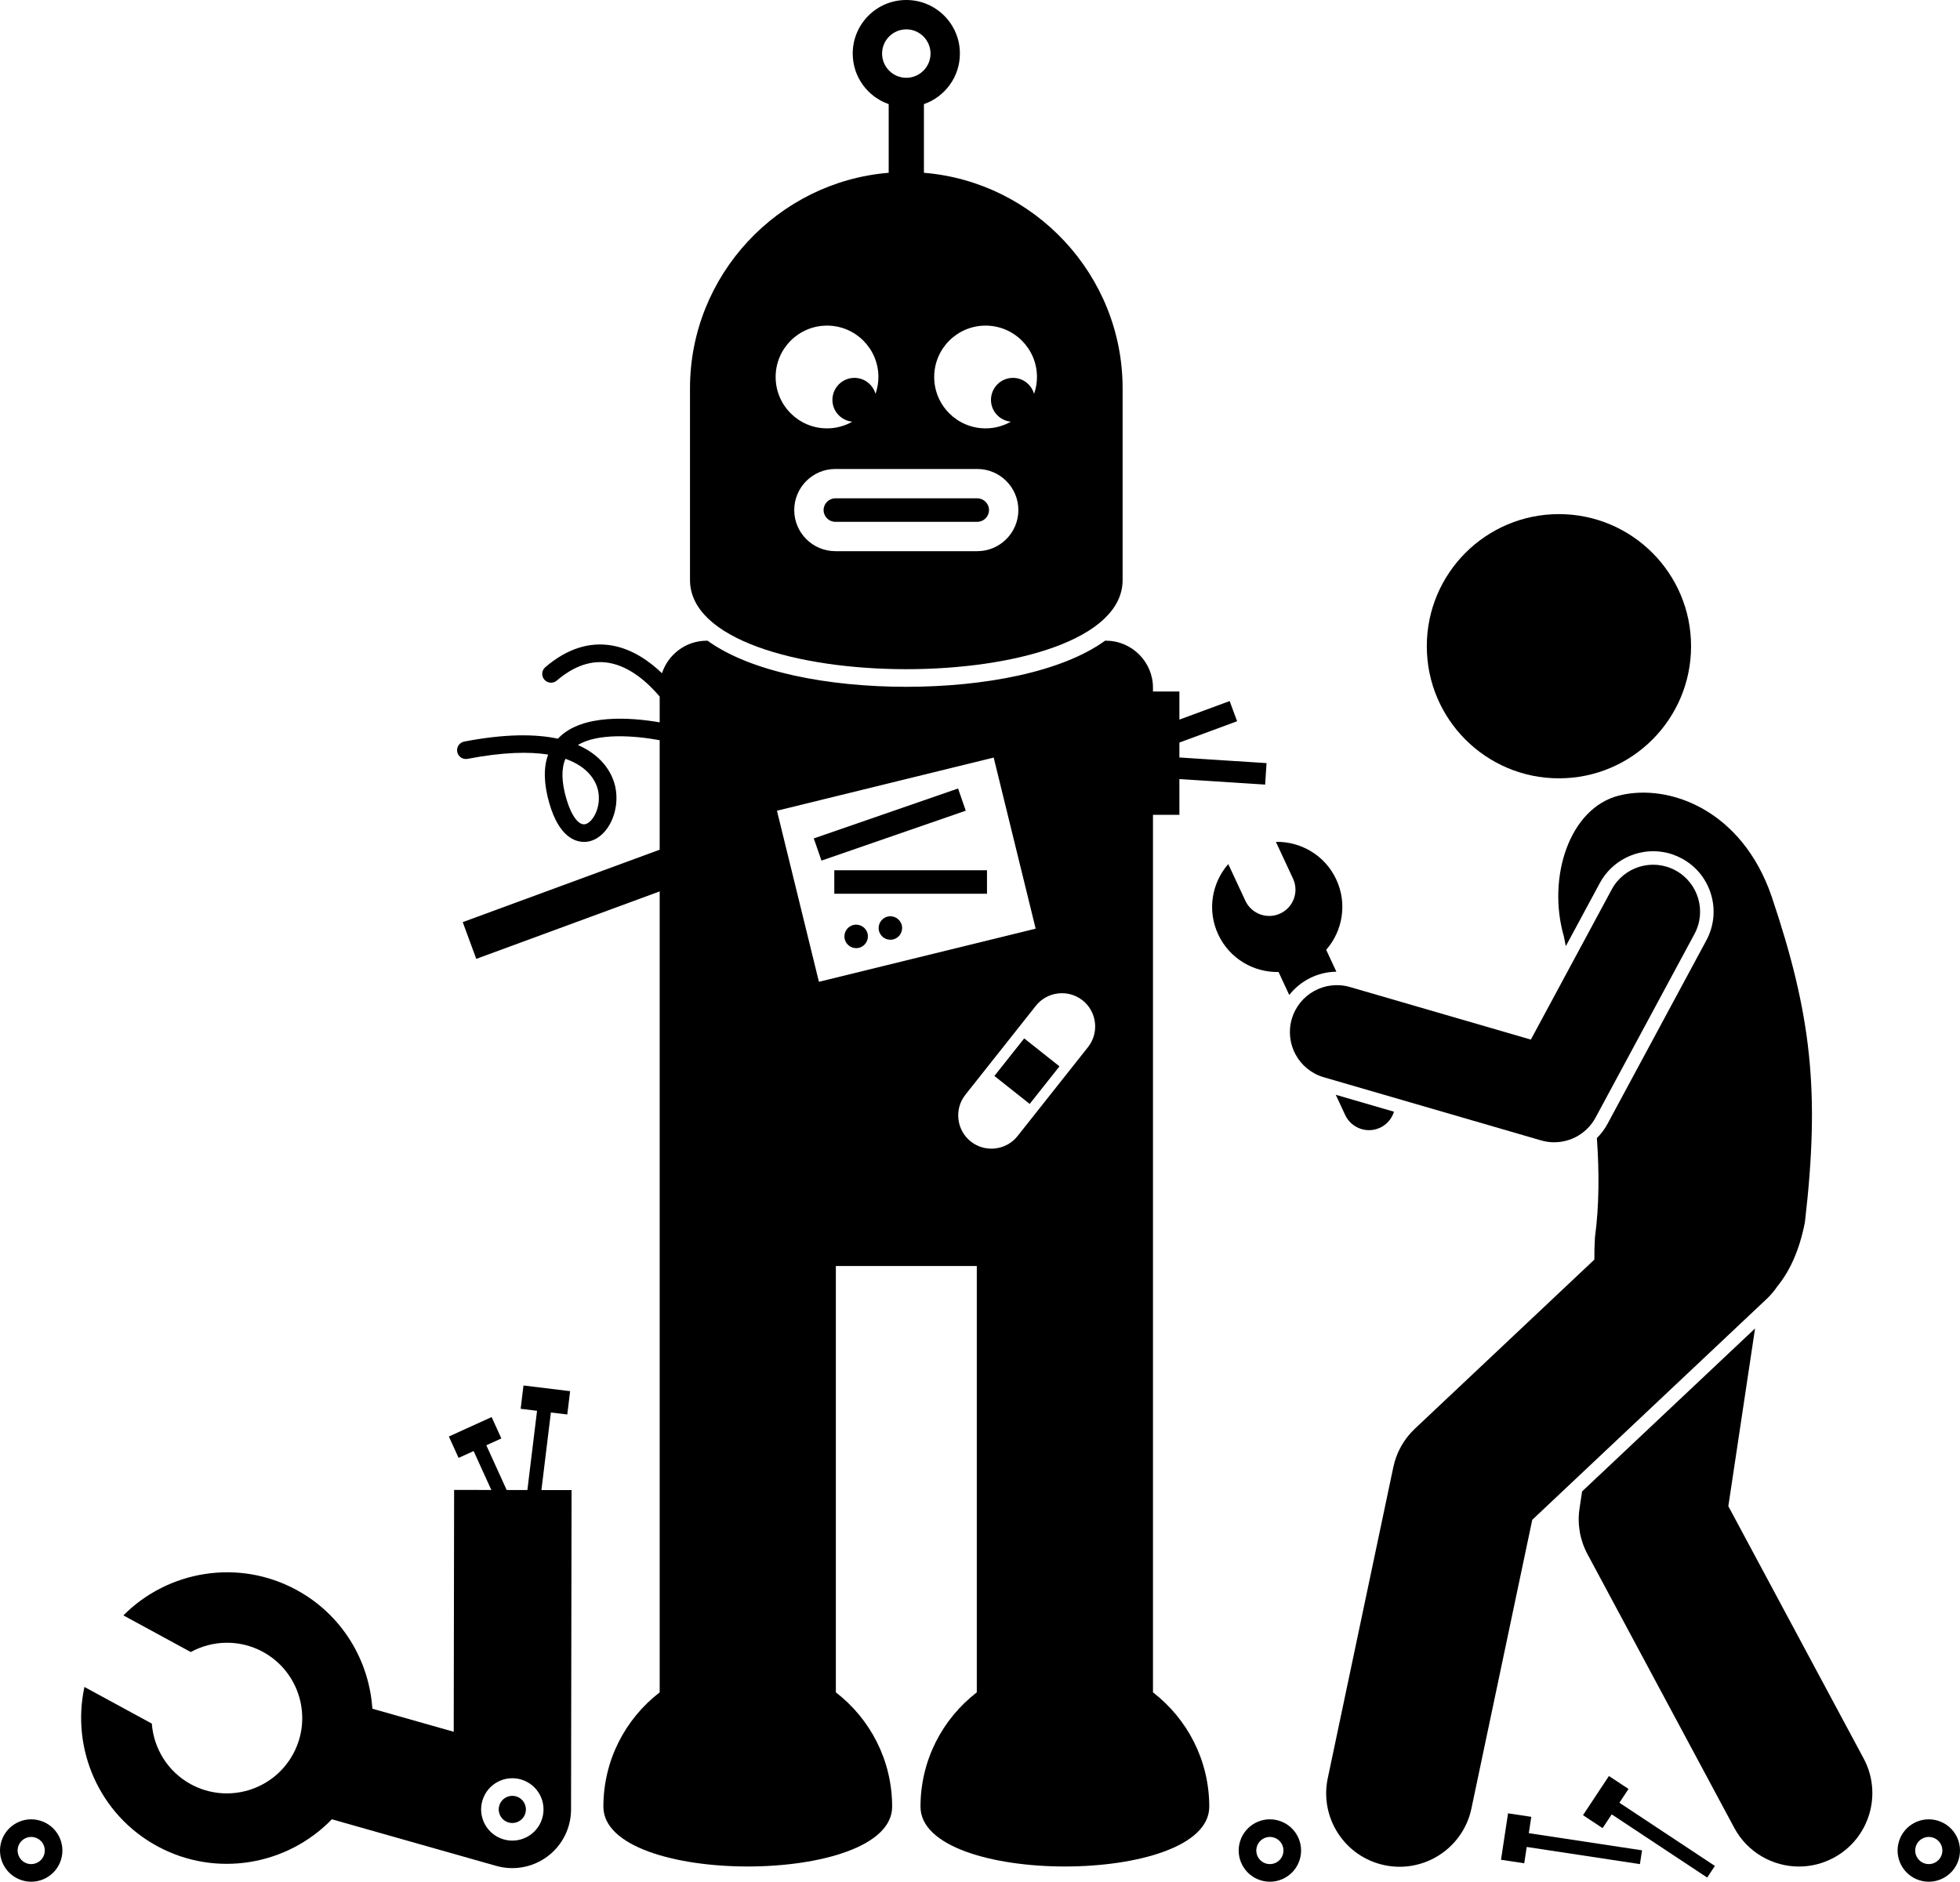 <?xml version="1.0" encoding="utf-8"?>
<svg xmlns="http://www.w3.org/2000/svg" xmlns:xlink="http://www.w3.org/1999/xlink" version="1.1" id="Layer_1" x="0px" y="0px" viewBox="0 0 333.755 320.491" enable-background="new 0 0 333.755 320.491">
<g>
	<path d="M26.771,314.432c10.02,5.451,22.174,3.258,29.737-4.577l28.003,7.942c0.898,0.254,1.815,0.379,2.728,0.379&#xD;&#xA;		c2.149,0,4.269-0.693,6.024-2.018c2.499-1.886,3.972-4.835,3.977-7.966l0.088-54.401l-5.133-0.008l1.612-13.212&#xD;&#xA;		l2.792,0.341l0.484-3.971l-7.941-0.969l-0.484,3.971l2.792,0.341l-1.646,13.495l-3.527-0.006l-3.465-7.616&#xD;&#xA;		l2.56-1.165l-1.656-3.641l-7.282,3.313l1.656,3.641l2.56-1.165l3.015,6.628l-6.337-0.01l-0.067,41.193&#xD;&#xA;		l-13.855-3.93c-0.542-8.22-5.146-16.001-12.902-20.22c-9.913-5.393-21.915-3.304-29.494,4.328l11.472,6.24&#xD;&#xA;		c3.701-2.018,8.316-2.188,12.287-0.027c6.216,3.381,8.522,11.189,5.141,17.405&#xD;&#xA;		c-3.381,6.216-11.189,8.523-17.405,5.141c-3.971-2.16-6.336-6.127-6.653-10.331l-11.472-6.24&#xD;&#xA;		C12.09,297.83,16.858,309.04,26.771,314.432z M82.17,306.588c0.878-2.8,3.859-4.358,6.658-3.48&#xD;&#xA;		c2.8,0.878,4.358,3.859,3.48,6.658c-0.878,2.8-3.859,4.358-6.658,3.48&#xD;&#xA;		C82.85,312.368,81.293,309.387,82.17,306.588z"/>
	<path d="M86.548,310.384c1.216,0.381,2.517-0.298,2.898-1.515s-0.298-2.517-1.515-2.898&#xD;&#xA;		c-1.216-0.381-2.517,0.298-2.898,1.515S85.331,310.002,86.548,310.384z"/>
	<path d="M166.411,84.875h-24.166c-1.103,0-2,0.897-2,2s0.897,2,2,2h24.166c1.103,0,2-0.897,2-2&#xD;&#xA;		S167.514,84.875,166.411,84.875z"/>
	<path d="M117.495,66.129V98.781c0,20.258,73.667,20.258,73.667,0V66.129c0-19.247-14.965-35.159-33.833-36.7v-3.009&#xD;&#xA;		v-8.686c3.564-1.242,6.125-4.623,6.125-8.61c0-5.04-4.085-9.125-9.125-9.125s-9.125,4.085-9.125,9.125&#xD;&#xA;		c0,3.987,2.561,7.368,6.125,8.61v8.686v3.009C132.461,30.97,117.495,46.881,117.495,66.129z M173.411,86.875&#xD;&#xA;		c0,3.86-3.14,7-7,7h-24.166c-3.86,0-7-3.14-7-7s3.14-7,7-7h24.166C170.271,79.875,173.411,83.015,173.411,86.875&#xD;&#xA;		z M140.828,55.458c4.832,0,8.75,3.917,8.75,8.75c0,1.009-0.179,1.973-0.493,2.875&#xD;&#xA;		c-0.449-1.568-1.88-2.725-3.59-2.725c-2.067,0-3.75,1.682-3.75,3.75c0,1.943,1.491,3.527,3.386,3.713&#xD;&#xA;		c-1.272,0.72-2.738,1.137-4.303,1.137c-4.832,0-8.75-3.917-8.75-8.75C132.078,59.376,135.996,55.458,140.828,55.458&#xD;&#xA;		z M167.828,55.458c4.832,0,8.75,3.917,8.75,8.75c0,1.009-0.179,1.973-0.493,2.875&#xD;&#xA;		c-0.449-1.568-1.88-2.725-3.59-2.725c-2.067,0-3.75,1.682-3.75,3.75c0,1.943,1.491,3.527,3.386,3.713&#xD;&#xA;		c-1.272,0.72-2.738,1.137-4.303,1.137c-4.832,0-8.75-3.917-8.75-8.75C159.078,59.376,162.996,55.458,167.828,55.458&#xD;&#xA;		z M154.329,5c2.274,0,4.125,1.851,4.125,4.125s-1.851,4.125-4.125,4.125s-4.125-1.851-4.125-4.125S152.054,5,154.329,5z"/>
	<rect x="138.494" y="138.493" transform="matrix(0.945 -0.327 0.327 0.945 -37.59 57.21)" width="26" height="4"/>
	<rect x="142.067" y="148.221" width="26" height="4"/>
	<path d="M145.313,157.544c-1.073,0.263-1.729,1.346-1.466,2.419c0.263,1.073,1.346,1.729,2.419,1.466&#xD;&#xA;		c1.073-0.263,1.729-1.346,1.466-2.419C147.469,157.937,146.386,157.281,145.313,157.544z"/>
	<path d="M151.14,156.115c-1.073,0.263-1.729,1.346-1.466,2.419c0.263,1.073,1.346,1.729,2.419,1.466&#xD;&#xA;		c1.073-0.263,1.729-1.346,1.466-2.419C153.296,156.508,152.213,155.851,151.14,156.115z"/>
	<path d="M268.967,256.917c-0.4,2.666,0.071,5.39,1.345,7.765l25,46.626c2.254,4.205,6.568,6.596,11.027,6.596&#xD;&#xA;		c1.994,0,4.016-0.478,5.896-1.486c6.085-3.262,8.372-10.839,5.109-16.923l-23.038-42.966l4.55-30.269&#xD;&#xA;		l-29.454,27.758L268.967,256.917z"/>
	<path d="M282.973,145.083c1.192,0.173,2.337,0.552,3.405,1.128c2.421,1.303,4.19,3.473,4.981,6.109&#xD;&#xA;		c0.791,2.635,0.507,5.42-0.797,7.843l-16.84,31.27c-0.485,0.901-1.097,1.704-1.801,2.403&#xD;&#xA;		c0.412,5.735,0.403,11.466-0.327,16.908c-0.082,1.388-0.113,2.642-0.098,3.785l-30.575,28.815&#xD;&#xA;		c-1.855,1.749-3.133,4.024-3.658,6.519l-11.167,53c-1.423,6.755,2.899,13.385,9.654,14.809&#xD;&#xA;		c0.869,0.183,1.735,0.271,2.59,0.271c5.784,0,10.979-4.039,12.219-9.925l10.359-49.167l39.946-37.647&#xD;&#xA;		c0.685-0.645,1.272-1.354,1.779-2.102c2.105-2.574,3.764-6.101,4.705-10.942&#xD;&#xA;		c2.586-22.215,1.123-35.348-5.682-55.52c-5.035-14.643-17.41-19.277-25.947-17.15&#xD;&#xA;		c-8.535,2.129-12.289,14.041-9.42,23.991c0.106,0.542,0.221,1.11,0.333,1.67l5.792-10.755&#xD;&#xA;		C274.47,146.6,278.708,144.465,282.973,145.083z"/>
	<circle cx="265.46" cy="110.063" r="22.5"/>
	<path d="M229.06,189.901c1.042,2.24,3.706,3.212,5.944,2.167c1.188-0.553,2.005-1.566,2.367-2.724l-9.914-2.882&#xD;&#xA;		L229.06,189.901z"/>
	<path d="M218.011,155.585c-2.24,1.042-4.901,0.073-5.946-2.167l-2.912-6.253&#xD;&#xA;		c-2.804,3.204-3.627,7.878-1.713,11.986c1.912,4.106,6.02,6.484,10.277,6.398l1.822,3.912&#xD;&#xA;		c1.912-2.436,4.866-3.933,8.026-3.961l-1.736-3.728c2.802-3.203,3.627-7.879,1.713-11.986&#xD;&#xA;		c-1.912-4.108-6.022-6.485-10.277-6.401l2.913,6.254C221.221,151.88,220.251,154.542,218.011,155.585z"/>
	<path d="M219.967,173.559c-1.233,4.242,1.206,8.681,5.449,9.915l37.006,10.758c0.362,0.105,0.725,0.184,1.09,0.236&#xD;&#xA;		c3.284,0.476,6.577-1.135,8.188-4.125l16.84-31.27c2.095-3.89,0.639-8.742-3.251-10.837&#xD;&#xA;		c-3.889-2.097-8.742-0.639-10.837,3.25l-13.773,25.576l-30.796-8.952&#xD;&#xA;		C225.625,166.872,221.199,169.317,219.967,173.559z"/>
	<path d="M79.612,129.248c6.082-1.169,10.505-1.242,13.725-0.732c-0.816,2.24-0.745,5.033,0.219,8.345&#xD;&#xA;		c1.632,5.61,4.323,6.531,5.91,6.53c0.411,0,0.749-0.061,0.974-0.12c3.174-0.817,5.231-5.272,4.316-9.347&#xD;&#xA;		c-0.351-1.563-1.648-4.986-6.354-7.037c3.465-2.097,9.731-1.586,13.928-0.818v18.65l-33.534,12.337l2.302,6.257&#xD;&#xA;		l31.233-11.49v39.132c0,0.001-0,0.002-0,0.004v97.279c-5.828,4.496-9.586,11.544-9.586,19.474&#xD;&#xA;		c0,13.578,49.172,13.578,49.172,0c0-7.93-3.758-14.978-9.586-19.474v-72.612h24v72.612&#xD;&#xA;		c-5.828,4.496-9.586,11.544-9.586,19.474c0,13.578,49.172,13.578,49.172,0c0-7.93-3.758-14.978-9.586-19.474&#xD;&#xA;		v-80.608c0-0.001,0-0.002,0-0.004v-68.85h4.5v-6.087l14.602,0.941l0.236-3.659l-14.838-0.957v-2.542&#xD;&#xA;		l9.828-3.631l-1.271-3.439l-8.557,3.161v-4.788h-4.5v-0.65c0-4.4-3.6-8-8-8h-0.157&#xD;&#xA;		c-7.408,5.36-20.661,7.85-33.842,7.85c-13.182,0-26.435-2.49-33.843-7.85h-0.157&#xD;&#xA;		c-3.542,0-6.562,2.335-7.607,5.541c-2.206-2.117-5.069-4.102-8.446-4.71c-3.906-0.702-7.746,0.536-11.423,3.68&#xD;&#xA;		c-0.629,0.539-0.703,1.485-0.165,2.115c0.539,0.629,1.486,0.703,2.115,0.165c2.956-2.528,5.963-3.542,8.931-3.009&#xD;&#xA;		c3.584,0.642,6.586,3.363,8.594,5.726v4.395c-4.841-0.832-13.122-1.493-17.184,2.627&#xD;&#xA;		c-0.051,0.052-0.102,0.105-0.152,0.159c-3.733-0.802-8.873-0.871-15.947,0.489&#xD;&#xA;		c-0.814,0.156-1.346,0.943-1.19,1.756S78.796,129.4,79.612,129.248z M184.347,170.379&#xD;&#xA;		c2.443,1.935,2.86,5.517,0.925,7.96l-12.002,15.157c-1.935,2.443-5.517,2.86-7.96,0.925&#xD;&#xA;		c-2.443-1.935-2.86-5.517-0.925-7.96l12.002-15.157C178.322,168.86,181.904,168.444,184.347,170.379z&#xD;&#xA;		 M169.208,129.03l7.147,29.136l-36.906,9.053l-7.147-29.136L169.208,129.03z M96.287,129.239&#xD;&#xA;		c4.192,1.469,5.268,4.131,5.54,5.343c0.634,2.823-0.859,5.455-2.137,5.784c-1.129,0.292-2.403-1.415-3.254-4.343&#xD;&#xA;		C95.609,133.182,95.561,130.911,96.287,129.239z"/>
	
		<rect x="170.745" y="178.567" transform="matrix(0.621 -0.784 0.784 0.621 -76.7 206.232)" width="8.167" height="7.667"/>
	<path d="M217.829,310.108c-2.8-0.878-5.781,0.68-6.658,3.48c-0.878,2.8,0.68,5.781,3.48,6.658&#xD;&#xA;		c2.8,0.878,5.781-0.68,6.658-3.48C222.186,313.966,220.628,310.985,217.829,310.108z M218.446,315.869&#xD;&#xA;		c-0.382,1.217-1.682,1.896-2.898,1.515c-1.217-0.381-1.896-1.681-1.515-2.898s1.682-1.896,2.898-1.515&#xD;&#xA;		C218.148,313.352,218.827,314.652,218.446,315.869z"/>
	<path d="M326.851,320.246c2.8,0.878,5.781-0.68,6.658-3.48c0.878-2.8-0.68-5.781-3.48-6.658&#xD;&#xA;		c-2.8-0.878-5.781,0.68-6.658,3.48C322.494,316.387,324.052,319.368,326.851,320.246z M326.234,314.485&#xD;&#xA;		c0.382-1.217,1.682-1.896,2.898-1.515c1.216,0.381,1.896,1.681,1.515,2.898s-1.682,1.896-2.898,1.515&#xD;&#xA;		C326.532,317.002,325.853,315.702,326.234,314.485z"/>
	<path d="M10.383,316.766c0.878-2.8-0.68-5.781-3.48-6.658c-2.8-0.878-5.781,0.68-6.658,3.48&#xD;&#xA;		c-0.878,2.8,0.68,5.781,3.48,6.658C6.524,321.124,9.505,319.566,10.383,316.766z M3.107,314.485&#xD;&#xA;		c0.382-1.217,1.682-1.896,2.898-1.515c1.216,0.381,1.896,1.681,1.515,2.898s-1.682,1.896-2.898,1.515&#xD;&#xA;		C3.406,317.002,2.726,315.702,3.107,314.485z"/>
	<polygon points="256.796,308.841 255.597,316.751 259.552,317.35 259.974,314.569 279.253,317.491 279.609,315.143 &#xD;&#xA;		260.329,312.221 260.751,309.44"/>
	<polygon points="292.017,317.802 275.757,307.038 277.309,304.693 273.974,302.485 269.558,309.156 272.894,311.364 &#xD;&#xA;		274.446,309.019 290.706,319.782"/>
</g>
</svg>